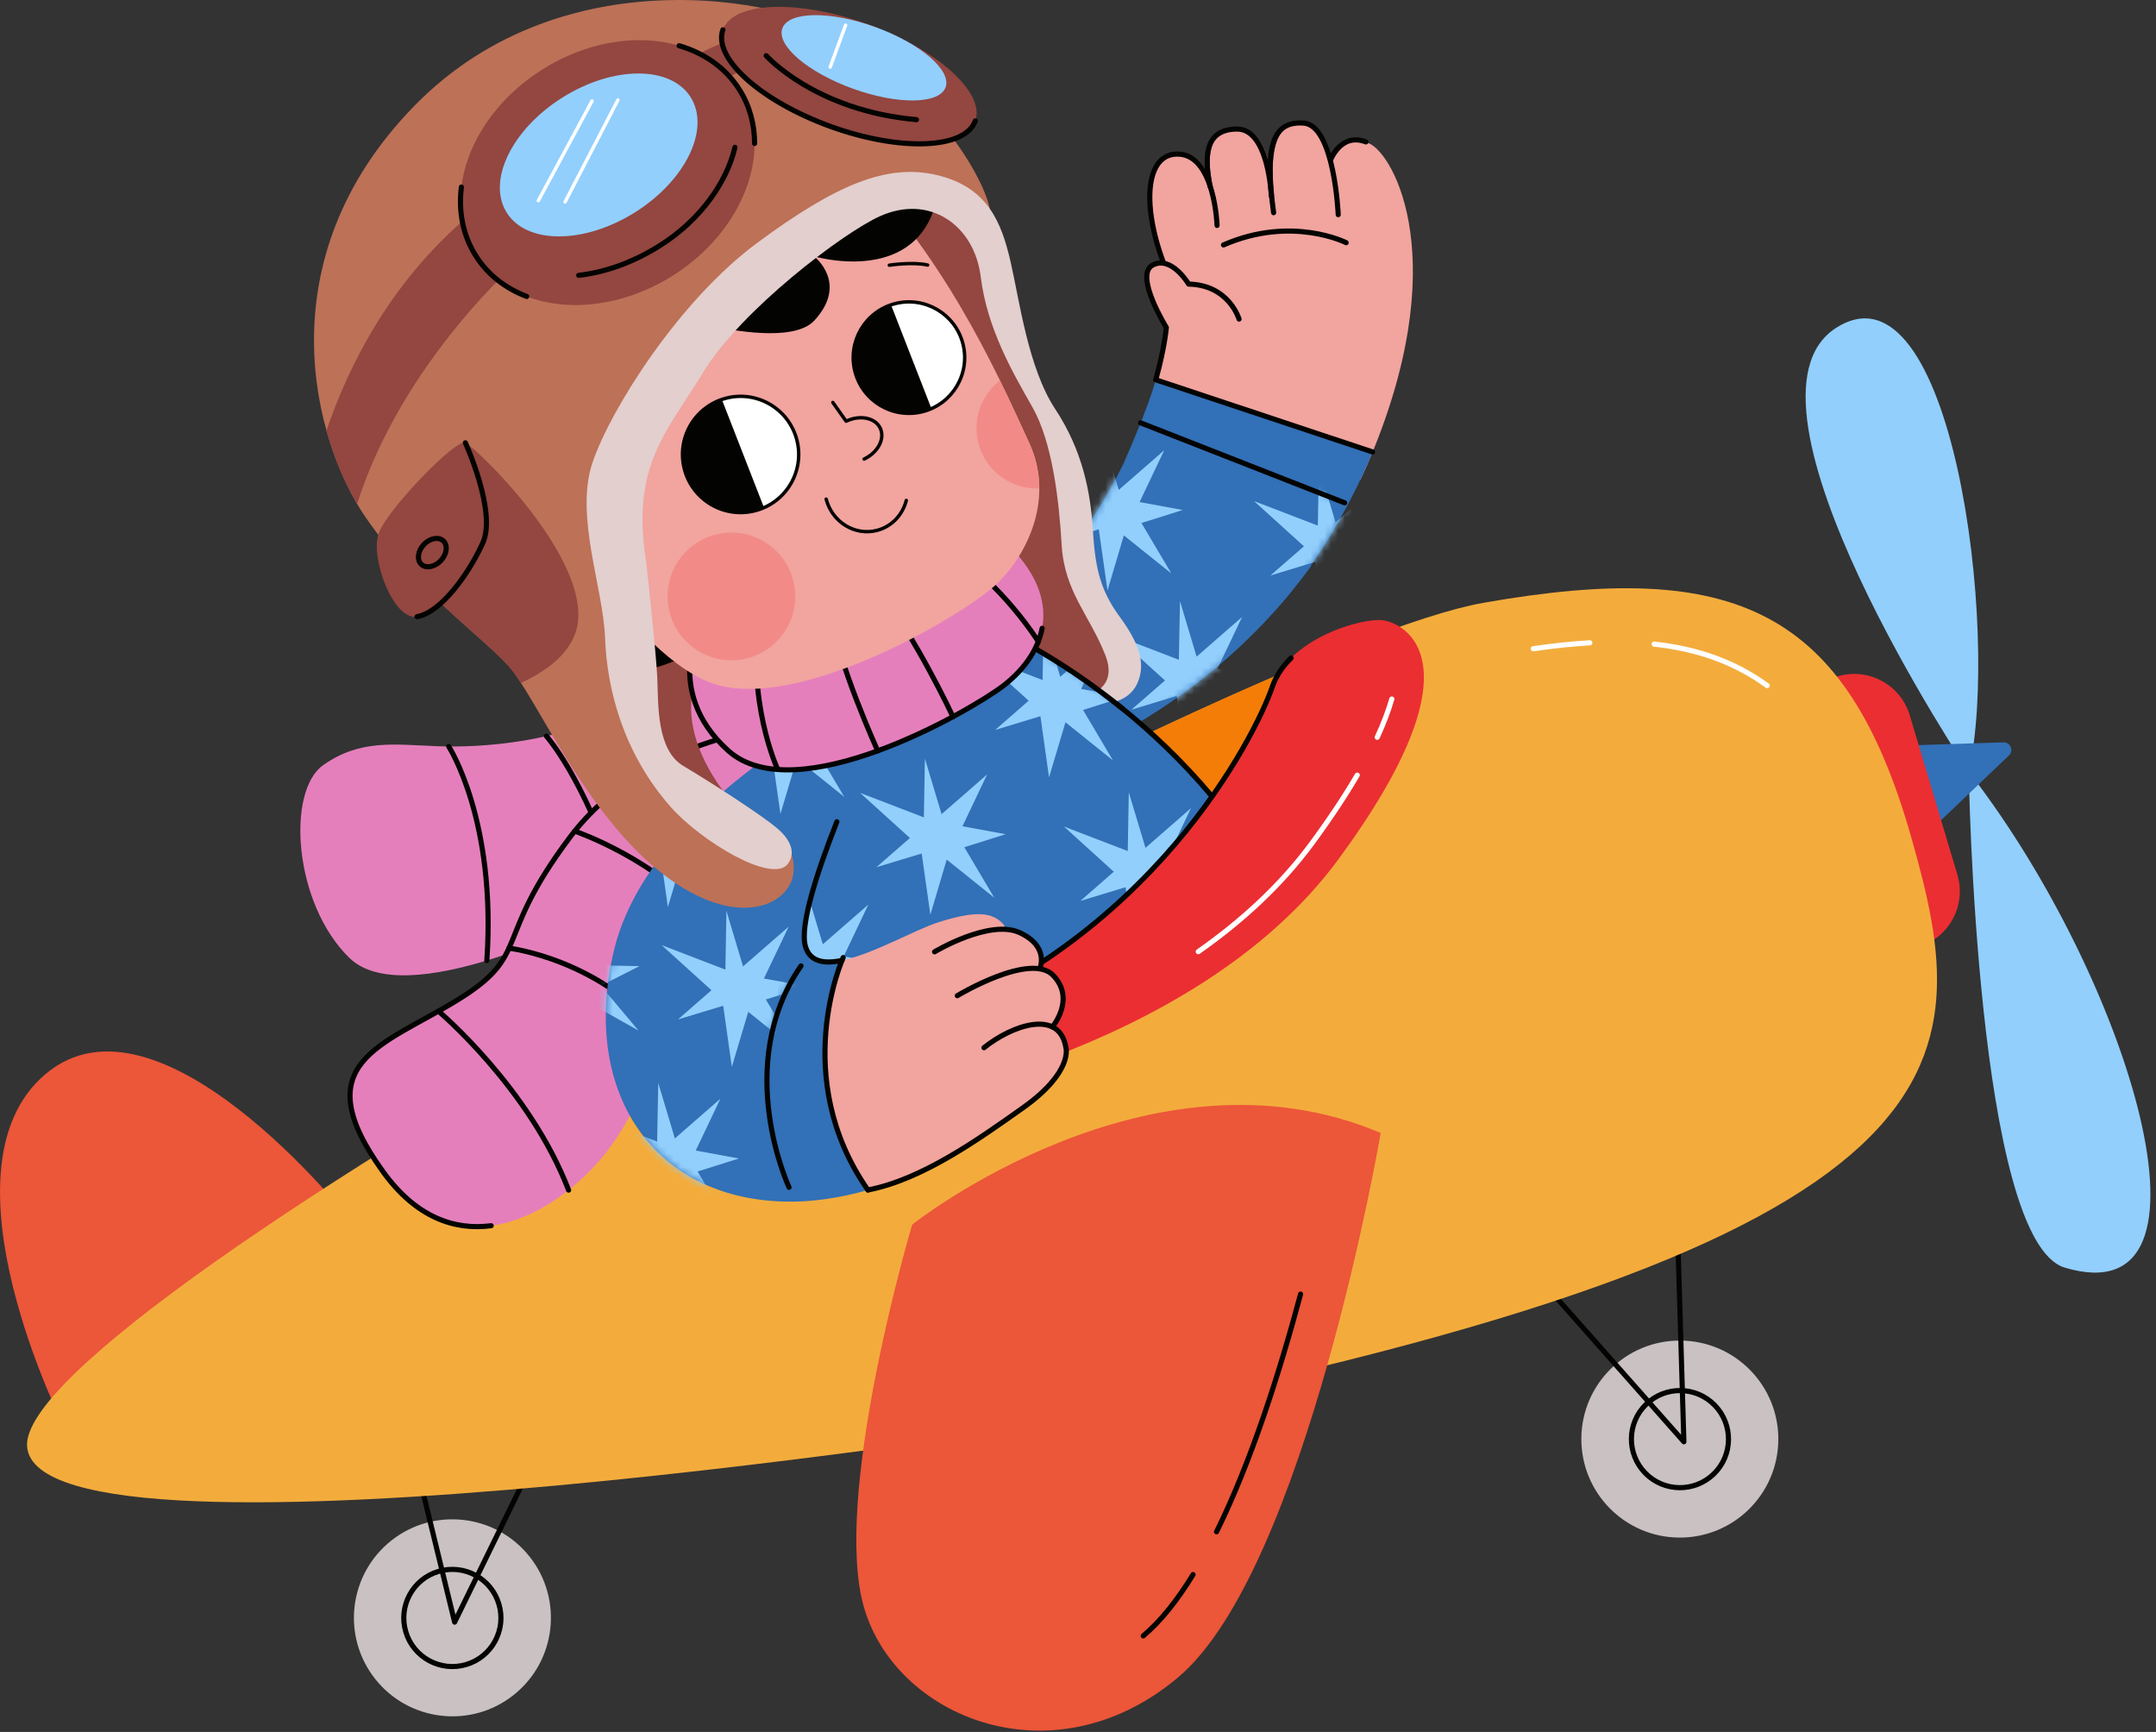 <?xml version="1.0" encoding="UTF-8"?> <svg xmlns="http://www.w3.org/2000/svg" width="315" height="253" viewBox="0 0 315 253" fill="none"><rect x="0" y="0" width="315" height="253" fill="#333333" stroke="none"/><g clip-path="url(#clip0_1060_130)"><path d="M75.044 247.603C81.27 242.663 82.312 233.612 77.372 227.386C72.433 221.16 63.381 220.118 57.156 225.058C50.93 229.997 49.887 239.049 54.827 245.275C59.767 251.5 68.818 252.543 75.044 247.603Z" fill="#C9C1C2"></path><path d="M57.473 200.24L66.423 236.96L83.233 202.61" stroke="#030401" stroke-width="0.75" stroke-linecap="round" stroke-linejoin="round"></path><path d="M72.891 234.32C74.01 238.07 71.88 242.03 68.121 243.15C64.371 244.27 60.41 242.14 59.291 238.38C58.17 234.63 60.3 230.67 64.061 229.55C67.811 228.43 71.77 230.56 72.891 234.32Z" stroke="#030401" stroke-width="0.75" stroke-linecap="round" stroke-linejoin="round"></path><path d="M259.82 210.348C259.892 202.401 253.508 195.9 245.561 195.828C237.614 195.756 231.113 202.14 231.041 210.087C230.969 218.034 237.353 224.535 245.3 224.607C253.247 224.679 259.747 218.295 259.82 210.348Z" fill="#C9C1C2"></path><path d="M220.973 182.3L246.023 210.61L244.873 172.38" stroke="#030401" stroke-width="0.75" stroke-linecap="round" stroke-linejoin="round"></path><path d="M250.513 205.26C253.253 208.06 253.213 212.55 250.413 215.29C247.613 218.03 243.123 217.99 240.383 215.19C237.643 212.39 237.683 207.9 240.483 205.16C243.283 202.42 247.773 202.46 250.513 205.26Z" stroke="#030401" stroke-width="0.75" stroke-linecap="round" stroke-linejoin="round"></path><path d="M287.641 112.73C287.641 112.73 251.441 58.65 268.271 47.89C285.101 37.14 292.301 92.16 287.641 112.73Z" fill="#92CFFD"></path><path d="M287.641 112.73C287.641 112.73 288.711 181.31 301.691 185.18C326.101 192.46 311.131 143.02 287.641 112.73Z" fill="#92CFFD"></path><path d="M277.361 108.94L292.721 108.44C293.741 108.41 294.261 109.65 293.521 110.35L282.221 121.13C281.651 121.67 280.711 121.47 280.421 120.74L276.351 110.46C276.071 109.74 276.581 108.97 277.351 108.94H277.361Z" fill="#3270B7"></path><path d="M268.466 98.802L264.451 100.001C259.959 101.343 257.404 106.073 258.746 110.566L265.695 133.83C267.037 138.323 271.767 140.877 276.259 139.535L280.274 138.336C284.767 136.994 287.321 132.264 285.979 127.771L279.031 104.507C277.689 100.014 272.959 97.46 268.466 98.802Z" fill="#EB2E32"></path><path d="M9.571 208.86C9.571 208.86 -9.859 170.81 6.661 156.89C23.181 142.97 50.731 177.69 50.731 177.69L9.561 208.86H9.571Z" fill="#EC5639"></path><path d="M157.432 207.42C157.432 207.42 5.692 231.66 3.962 211.34C2.232 191.02 179.742 94.58 216.732 88.06C253.722 81.53 269.812 89.2 279.242 122.31C288.672 155.42 290.502 181.17 157.422 207.43L157.432 207.42Z" fill="#F3AC3C"></path><path d="M87.941 149C107.511 160.44 159.211 145.93 171.591 135.14C181.541 126.46 191.091 106.37 196.061 94.72C169.021 105.46 126.261 127.04 87.941 149Z" fill="#F47D08"></path><path d="M241.68 94.091C248.11 94.791 253.52 96.751 258.19 100.151" stroke="white" stroke-width="0.75" stroke-linecap="round" stroke-linejoin="round"></path><path d="M224.02 94.77C226.92 94.34 229.67 94.05 232.28 93.9" stroke="white" stroke-width="0.75" stroke-linecap="round" stroke-linejoin="round"></path><path d="M168.107 58.251L198.757 70.091C199.087 69.38 199.417 68.671 199.737 67.941C212.597 38.251 203.607 22.381 199.987 20.93C196.407 19.5 194.807 23.37 194.807 23.37L194.727 23.5C194.017 20.71 192.847 18.221 190.917 18.061C187.097 17.741 185.637 20.311 185.987 27.011H185.937C185.637 24.191 184.607 18.811 181.147 18.8C176.587 18.78 176.327 22.581 177.057 26.691L176.997 26.71C176.237 24.53 174.947 22.57 172.747 22.36C167.897 21.921 167.057 29.16 169.997 37.711L170.077 38.24C169.597 38.17 169.087 38.24 168.567 38.511C165.807 39.941 170.457 47.651 170.457 47.651C170.457 47.651 170.187 51.87 168.107 58.251Z" fill="#F2A49F"></path><path d="M196.678 35.45C196.678 35.45 188.738 31.42 178.758 35.78" stroke="#030401" stroke-width="0.75" stroke-linecap="round" stroke-linejoin="round"></path><path d="M199.568 20.73C195.968 19.35 194.418 23.24 194.418 23.24" stroke="#030401" stroke-width="0.75" stroke-linecap="round" stroke-linejoin="round"></path><path d="M181.028 46.61C181.028 46.61 179.568 41.62 173.668 41.5C173.668 41.5 171.148 37.26 168.398 38.73C165.658 40.2 170.408 47.84 170.408 47.84C170.408 47.84 170.178 50.72 168.888 55.37" stroke="#030401" stroke-width="0.75" stroke-linecap="round" stroke-linejoin="round"></path><path d="M195.519 31.36C195.519 31.36 194.979 18.3 190.459 17.98C185.939 17.66 184.759 21.32 186.079 31.07" stroke="#030401" stroke-width="0.75" stroke-linecap="round" stroke-linejoin="round"></path><path d="M177.818 32.93C177.818 32.93 177.498 22.92 172.358 22.52C167.438 22.14 166.728 29.61 169.948 38.28" stroke="#030401" stroke-width="0.75" stroke-linecap="round" stroke-linejoin="round"></path><path d="M185.747 28.64C185.747 28.64 185.377 18.8 180.707 18.85C175.977 18.89 175.927 22.98 176.817 27.26" stroke="#030401" stroke-width="0.75" stroke-linecap="round" stroke-linejoin="round"></path><path d="M200.538 66.02L168.858 55.49C167.868 59.29 164.448 67.05 164.148 67.73C159.548 77.12 151.608 88.47 137.918 98.64L159.638 109.07C159.638 109.07 175.498 102.53 188.638 86.49C188.638 86.49 188.698 86.42 188.718 86.38C189.698 85.18 190.658 83.94 191.598 82.64C191.578 82.63 191.548 82.61 191.528 82.6C197.448 74.07 200.538 66.02 200.538 66.02Z" fill="#3270B7"></path><path d="M168.859 55.48L200.539 66.02" stroke="#030401" stroke-width="0.75" stroke-linecap="round" stroke-linejoin="round"></path><mask id="mask0_1060_130" style="mask-type:luminance" maskUnits="userSpaceOnUse" x="137" y="61" width="60" height="49"><path d="M196.998 73.58L166.608 61.86C165.458 64.74 164.308 67.34 164.148 67.72C159.548 77.11 151.608 88.46 137.918 98.63L159.638 109.06C159.638 109.06 175.498 102.52 188.638 86.48C188.638 86.48 188.698 86.41 188.718 86.37C189.698 85.17 190.658 83.93 191.598 82.63C191.578 82.62 191.548 82.6 191.528 82.59C193.758 79.38 195.588 76.24 196.998 73.57V73.58Z" fill="white"></path></mask><g mask="url(#mask0_1060_130)"><path d="M177.878 97.69L181.478 90.12L174.828 95.92L172.398 87.8L172.238 96.38L162.918 92.8L170.208 99.4L165.308 103.67L171.918 101.66L173.188 110.6L175.588 102.55L182.528 108.12L178.148 100.75L184.188 98.85L177.878 97.69Z" fill="#92CFFD"></path><path d="M166.499 73.34L170.099 65.77L163.449 71.57L161.009 63.45L160.859 72.04L151.539 68.46L158.819 75.05L153.929 79.32L160.539 77.32L161.809 86.26L164.199 78.21L171.149 83.78L166.769 76.4L172.809 74.5L166.499 73.34Z" fill="#92CFFD"></path><path d="M198.179 78.08L201.779 70.51L195.129 76.31L192.699 68.2L192.539 76.78L183.219 73.2L190.509 79.8L185.609 84.07L192.219 82.06L193.489 91L195.889 82.95L202.829 88.52L198.449 81.15L204.489 79.24L198.179 78.08Z" fill="#92CFFD"></path></g><path d="M166.648 61.77L196.458 73.451" stroke="#030401" stroke-width="0.75" stroke-linecap="round" stroke-linejoin="round"></path><path d="M182.849 124.11C182.529 123.59 182.199 123.06 181.829 122.53C165.459 99.12 142.279 90.24 142.279 90.24C138.129 88.35 127.309 94.89 122.059 106.31C117.319 116.61 110.929 141.49 115.449 156.62C130.389 153.57 160.799 145.12 182.859 124.12L182.849 124.11Z" fill="#3270B7"></path><mask id="mask1_1060_130" style="mask-type:luminance" maskUnits="userSpaceOnUse" x="113" y="89" width="70" height="68"><path d="M182.849 124.11C182.529 123.59 182.199 123.06 181.829 122.53C165.459 99.12 142.279 90.24 142.279 90.24C138.129 88.35 127.309 94.89 122.059 106.31C117.319 116.61 110.929 141.49 115.449 156.62C130.389 153.57 160.799 145.12 182.859 124.12L182.849 124.11Z" fill="white"></path></mask><g mask="url(#mask1_1060_130)"><path d="M170.409 125.62L174.009 118.05L167.359 123.85L164.919 115.74L164.769 124.32L155.449 120.74L162.729 127.34L157.839 131.61L164.449 129.6L165.719 138.54L168.119 130.49L175.059 136.06L170.679 128.69L176.719 126.78L170.409 125.62Z" fill="#92CFFD"></path><path d="M157.958 100.64L161.568 93.08L154.908 98.87L152.478 90.76L152.328 99.34L143.008 95.76L150.288 102.36L145.398 106.63L152.008 104.62L153.268 113.56L155.668 105.51L162.608 111.08L158.238 103.71L164.278 101.8L157.958 100.64Z" fill="#92CFFD"></path><path d="M140.62 120.7L144.22 113.13L137.57 118.93L135.13 110.81L134.98 119.4L125.66 115.82L132.94 122.41L128.05 126.68L134.66 124.68L135.93 133.62L138.32 125.57L145.27 131.14L140.89 123.76L146.93 121.86L140.62 120.7Z" fill="#92CFFD"></path><path d="M123.269 139.709L126.869 132.139L120.219 137.939L117.779 129.819L117.629 138.399L108.309 134.819L115.589 141.419L110.699 145.689L117.309 143.679L118.579 152.619L120.979 144.569L127.919 150.139L123.539 142.769L129.579 140.859L123.269 139.709Z" fill="#92CFFD"></path></g><path d="M182.849 124.11C182.529 123.59 182.199 123.06 181.829 122.53C165.459 99.12 142.279 90.24 142.279 90.24C138.129 88.35 127.309 94.89 122.059 106.31C117.319 116.61 110.929 141.49 115.449 156.62C130.389 153.57 160.799 145.12 182.859 124.12L182.849 124.11Z" stroke="#030401" stroke-width="0.75" stroke-linecap="round" stroke-linejoin="round"></path><path d="M128.092 161.56C128.092 161.56 174.252 154.48 195.542 125.53C216.832 96.581 205.122 91.031 202.082 90.611C199.042 90.191 188.312 93.221 185.882 100.34C183.442 107.46 168.182 137.98 132.132 150.46L128.082 161.56H128.092Z" fill="#EB2E32"></path><path d="M188.633 96.12C187.413 97.32 186.443 98.72 185.883 100.34C183.443 107.46 168.183 137.98 132.133 150.46" stroke="#030401" stroke-width="0.75" stroke-linecap="round" stroke-linejoin="round"></path><path d="M201.219 107.7C202.179 105.63 202.869 103.78 203.349 102.11" stroke="white" stroke-width="0.75" stroke-linecap="round" stroke-linejoin="round"></path><path d="M175.07 139.02C181.32 134.64 187.12 129.39 191.74 123.1C194.42 119.45 196.58 116.17 198.3 113.23" stroke="white" stroke-width="0.75" stroke-linecap="round" stroke-linejoin="round"></path><path d="M133.271 178.89C133.271 178.89 168.011 151.22 201.731 165.5C201.731 165.5 190.801 229.3 172.121 245.03C153.441 260.76 129.551 250.46 125.861 233.34C122.171 216.22 133.271 178.89 133.271 178.89Z" fill="#EC5639"></path><path d="M190.022 189.04C186.922 200.61 182.792 213.53 177.742 223.76" stroke="#030401" stroke-width="0.75" stroke-linecap="round" stroke-linejoin="round"></path><path d="M174.311 230.01C172.041 233.72 169.611 236.8 167.031 238.97" stroke="#030401" stroke-width="0.75" stroke-linecap="round" stroke-linejoin="round"></path><path d="M85.46 134.59C85.46 134.59 59.25 147.88 51.07 139.95C42.89 132.02 41.81 115.57 47.23 111.76C52.65 107.95 57.61 108.77 64.02 109.01C70.43 109.24 82.07 108.48 91.57 103.16C101.07 97.83 113.06 97.01 116.67 100.45C120.28 103.89 112.79 108.59 107.37 111.89C101.95 115.18 95.93 132.13 85.45 134.6L85.46 134.59Z" fill="#E57FBC"></path><path d="M65.559 109.04C65.559 109.04 72.539 119.78 71.129 140.31" stroke="#030401" stroke-width="0.75" stroke-linecap="round" stroke-linejoin="round"></path><path d="M79.832 107.53C79.832 107.53 85.102 113.35 90.142 128.34" stroke="#030401" stroke-width="0.75" stroke-linecap="round" stroke-linejoin="round"></path><path d="M115.292 106.01C115.292 106.01 94.742 107.07 83.292 122.28C71.832 137.5 77.742 139.39 66.792 146.11C55.842 152.83 44.412 155.16 55.972 171.17C67.532 187.18 83.632 175.74 89.682 166.82C95.732 157.9 98.042 148.07 102.172 137.22C106.302 126.37 108.432 117.74 116.652 113.49C124.862 109.24 115.312 105.99 115.312 105.99L115.292 106.01Z" fill="#E57FBC"></path><path d="M115.292 106.01C115.292 106.01 94.742 107.07 83.292 122.28C71.832 137.5 77.742 139.39 66.792 146.11C55.842 152.83 44.412 155.16 55.972 171.17C60.792 177.85 66.412 179.75 71.762 179.05" stroke="#030401" stroke-width="0.75" stroke-linecap="round" stroke-linejoin="round"></path><path d="M64.062 147.71C64.062 147.71 77.353 158.91 83.073 173.85" stroke="#030401" stroke-width="0.75" stroke-linecap="round" stroke-linejoin="round"></path><path d="M74.363 138.51C74.363 138.51 87.843 140.06 97.083 151.55" stroke="#030401" stroke-width="0.75" stroke-linecap="round" stroke-linejoin="round"></path><path d="M83.981 121.41C83.981 121.41 96.24 125.61 103.22 134.41" stroke="#030401" stroke-width="0.75" stroke-linecap="round" stroke-linejoin="round"></path><path d="M155.73 153.03C155.46 151.37 154.66 150.42 153.59 149.96L153.75 150.01C153.75 150.01 157.21 145.95 153.87 142.48C153.36 141.95 152.68 141.66 151.9 141.53C151.9 141.53 153.39 138.31 148.99 136.26C148.29 135.93 147.49 135.8 146.66 135.77L146.75 135.21C145.1 133.13 142.51 133.03 137.17 134.7C133.75 135.77 127.39 139.47 122.82 140.34C121.57 143.41 120.2 148.13 120.53 153.56C120.99 161.05 123.44 169.1 126.53 173.9C142.26 169.54 156.47 157.58 155.72 153.02L155.73 153.03Z" fill="#F2A49F"></path><path d="M123.012 140.309C120.372 140.849 118.292 140.499 117.662 138.209C115.952 131.979 128.502 105.679 128.502 105.679L121.112 104.979C121.112 104.979 94.502 118.639 89.692 138.879C84.872 159.119 95.082 175.039 114.642 175.529C118.652 175.629 122.782 174.979 126.812 173.839C116.312 158.829 121.902 143.079 123.012 140.309Z" fill="#3270B7"></path><path d="M122.272 120.039C119.412 127.279 116.832 135.149 117.662 138.199C118.292 140.489 120.372 140.849 123.012 140.299" stroke="#030401" stroke-width="0.75" stroke-linecap="round" stroke-linejoin="round"></path><path d="M143.762 153.049C147.812 149.779 154.782 147.319 155.732 153.019C155.732 153.019 156.853 156.579 149.443 161.839C143.023 166.389 134.753 172.299 126.812 173.829" stroke="#030401" stroke-width="0.75" stroke-linecap="round" stroke-linejoin="round"></path><path d="M139.863 145.449C139.863 145.449 150.533 139.009 153.873 142.479C157.213 145.949 153.753 150.009 153.753 150.009" stroke="#030401" stroke-width="0.75" stroke-linecap="round" stroke-linejoin="round"></path><path d="M136.543 139.039C136.543 139.039 144.603 134.199 149.003 136.249C153.403 138.299 151.913 141.519 151.913 141.519" stroke="#030401" stroke-width="0.75" stroke-linecap="round" stroke-linejoin="round"></path><mask id="mask2_1060_130" style="mask-type:luminance" maskUnits="userSpaceOnUse" x="88" y="104" width="41" height="72"><path d="M112.132 155.449C112.012 147.729 115.902 141.989 118.182 139.289C117.962 138.989 117.782 138.639 117.662 138.209C115.952 131.979 128.502 105.679 128.502 105.679L121.112 104.979C121.112 104.979 94.502 118.639 89.692 138.879C84.872 159.119 95.082 175.039 114.642 175.529C115.302 175.549 115.972 175.509 116.642 175.489C113.162 170.319 112.272 163.459 112.142 155.449H112.132Z" fill="white"></path></mask><g mask="url(#mask2_1060_130)"><path d="M101.651 168.07L105.251 160.5L98.601 166.3L96.171 158.18L96.011 166.76L86.691 163.18L93.981 169.78L89.091 174.05L95.691 172.04L96.961 180.98L99.361 172.93L106.301 178.5L101.921 171.13L107.961 169.23L101.651 168.07Z" fill="#92CFFD"></path><path d="M111.614 142.94L115.224 135.37L108.564 141.17L106.134 133.05L105.984 141.64L96.664 138.06L103.944 144.65L99.054 148.92L105.664 146.92L106.924 155.86L109.324 147.81L116.264 153.38L111.894 146L117.934 144.1L111.614 142.94Z" fill="#92CFFD"></path><path d="M102.272 119.589L105.873 112.019L99.222 117.819L96.782 109.699L96.632 118.289L87.312 114.709L94.593 121.309L89.703 125.579L96.312 123.569L97.582 132.509L99.972 124.459L106.923 130.029L102.543 122.659L108.583 120.749L102.272 119.589Z" fill="#92CFFD"></path><path d="M118.714 105.99L122.314 98.42L115.664 104.22L113.234 96.1L113.074 104.68L103.754 101.1L111.044 107.7L106.144 111.97L112.754 109.96L114.024 118.9L116.424 110.85L123.364 116.42L118.984 109.05L125.024 107.15L118.714 105.99Z" fill="#92CFFD"></path><path d="M87.023 141.01L89.353 132.96L83.723 139.76L80.013 132.14L81.243 140.64L71.473 138.61L79.723 143.94L75.593 148.94L81.783 145.9L84.483 154.51L85.543 146.18L93.293 150.55L87.783 143.99L93.433 141.13L87.023 141.01Z" fill="#92CFFD"></path></g><path d="M115.28 173.44C115.28 173.44 106.96 155.67 117.03 141.09" stroke="#030401" stroke-width="0.75" stroke-linecap="round" stroke-linejoin="round"></path><path d="M123.19 139.88C123.19 139.88 115.25 157.31 126.81 173.84" stroke="#030401" stroke-width="0.75" stroke-linecap="round" stroke-linejoin="round"></path><path d="M105.592 115.46C97.093 103.91 102.152 95.18 106.252 94.39C110.352 93.6 137.342 81.06 139.102 85.76C139.542 86.94 140.642 88.5 142.092 90.17C142.152 90.19 142.232 90.2 142.282 90.23C142.282 90.23 150.952 93.56 161.432 101.5C166.472 98.42 160.352 91.89 157.792 85.36C155.182 78.7 156.362 71.06 156.192 69.11C156.032 67.16 147.912 48.13 145.972 43.18C144.032 38.24 143.032 30.54 132.602 28.91C122.172 27.28 105.782 42.83 95.543 59.5C85.302 76.17 92.263 89.09 92.802 101.36C93.353 113.63 113.022 125.57 105.592 115.46Z" fill="#944640"></path><path d="M102.619 90.309C102.619 90.309 96.539 100.779 106.379 109.639C116.219 118.499 141.559 103.989 146.529 100.219C151.499 96.449 156.389 88.849 147.539 79.799C138.689 70.749 104.969 85.369 102.609 90.309H102.619Z" fill="#E57FBC"></path><path d="M113.59 112.31C113.59 112.31 108.91 102.24 111.04 89.26" stroke="#030401" stroke-width="0.75" stroke-linecap="round" stroke-linejoin="round"></path><path d="M128.231 109.679C128.231 109.679 122.201 96.339 121.621 90.199" stroke="#030401" stroke-width="0.75" stroke-linecap="round" stroke-linejoin="round"></path><path d="M139.23 104.689C139.23 104.689 133.45 92.409 128.68 86.869" stroke="#030401" stroke-width="0.75" stroke-linecap="round" stroke-linejoin="round"></path><path d="M151.699 93.709C151.699 93.709 146.379 85.21 138.719 80.439" stroke="#030401" stroke-width="0.75" stroke-linecap="round" stroke-linejoin="round"></path><path d="M102.619 90.31C102.619 90.31 96.539 100.78 106.379 109.64C116.219 118.5 141.559 103.99 146.529 100.22C149.059 98.3 151.579 95.38 152.259 91.78" stroke="#030401" stroke-width="0.75" stroke-linecap="round" stroke-linejoin="round"></path><path d="M88.583 79.791L89.183 82.081L101.013 95.311C101.013 95.311 85.633 105.391 68.103 89.651C50.563 73.921 57.843 37.561 78.893 33.321C78.893 33.321 82.403 33.221 82.883 36.961C83.363 40.701 88.583 79.791 88.583 79.791Z" fill="#030401"></path><path d="M77.343 34.14C77.343 34.14 72.093 32.32 69.653 27.68C67.213 23.04 71.423 21.39 73.943 26.57C73.943 26.57 73.683 22.05 75.853 22.58C78.023 23.11 76.843 29.94 79.363 33C81.883 36.07 77.343 34.15 77.343 34.15V34.14Z" fill="#030401"></path><path d="M76.864 68.75C76.864 68.75 92.274 96.82 105.074 100.13C117.884 103.44 141.364 89.56 145.854 85.08C150.344 80.6 154.024 72.54 150.344 64.64C146.674 56.74 139.394 39.65 126.224 25.7C113.054 11.75 86.094 32.48 85.614 33.43C85.134 34.38 72.454 61.45 76.864 68.75Z" fill="#F2A49F"></path><path d="M88.581 79.79C97.621 67.17 90.751 43.97 90.751 43.97C90.751 43.97 113.961 52.28 118.991 46.81C124.021 41.34 118.951 37.46 118.951 37.46C124.911 38.99 137.021 39.47 137.321 25.06C137.621 10.65 119.321 3.56 102.321 8.2C85.321 12.84 78.881 33.32 78.881 33.32C78.881 33.32 69.501 42.69 68.411 54.73C67.901 60.4 71.551 70.85 74.461 74.92C78.711 80.87 88.571 79.79 88.571 79.79H88.581Z" fill="#030401"></path><path d="M131.463 28.439C131.663 19.059 123.383 12.999 112.973 11.69" stroke="white" stroke-width="0.5" stroke-linecap="round" stroke-linejoin="round"></path><path d="M126.243 26.99C124.793 23.51 121.953 20.75 118.273 18.84" stroke="white" stroke-width="0.5" stroke-linecap="round" stroke-linejoin="round"></path><path d="M89.783 80.05C90.973 84.64 88.043 89.38 83.233 90.63C78.423 91.88 73.553 89.17 72.363 84.58C71.173 79.99 74.103 75.25 78.913 74C83.723 72.75 88.593 75.46 89.783 80.05Z" fill="#F2A49F"></path><path d="M77.281 82.36C77.281 82.36 78.551 78.28 82.741 79.38C82.741 79.38 80.451 82.16 82.461 84.47" stroke="#030401" stroke-width="0.5" stroke-linecap="round" stroke-linejoin="round"></path><path d="M126.25 67.06C128.28 66.1 129.33 64.08 128.61 62.55C127.88 61.02 125.65 60.56 123.62 61.53L121.68 58.79" stroke="#030401" stroke-width="0.5" stroke-linecap="round" stroke-linejoin="round"></path><path d="M132.413 73.099C131.883 75.189 130.303 76.919 128.133 77.479C124.903 78.319 121.583 76.269 120.703 72.909" stroke="#030401" stroke-width="0.5" stroke-linecap="round" stroke-linejoin="round"></path><path d="M94.781 58.38C94.781 58.38 97.891 53.37 99.481 51.89" stroke="#030401" stroke-width="0.5" stroke-linecap="round" stroke-linejoin="round"></path><path d="M129.93 38.74C129.93 38.74 133.35 38.21 135.53 38.72" stroke="#030401" stroke-width="0.5" stroke-linecap="round" stroke-linejoin="round"></path><path d="M115.892 84.78C117.192 89.77 114.192 94.86 109.212 96.15C104.222 97.45 99.132 94.45 97.842 89.47C96.542 84.48 99.542 79.39 104.522 78.1C109.512 76.8 114.602 79.8 115.892 84.78Z" fill="#F28B88"></path><path d="M142.961 64.78C144.021 68.86 147.781 71.52 151.831 71.35C151.831 69.15 151.391 66.89 150.341 64.63C149.261 62.31 147.861 59.18 146.101 55.59C143.391 57.68 142.041 61.25 142.951 64.77L142.961 64.78Z" fill="#F28B88"></path><path d="M116.42 64.25C117.6 68.78 114.88 73.42 110.34 74.6C105.8 75.78 101.17 73.06 99.99 68.52C98.81 63.99 101.53 59.35 106.07 58.17C110.6 56.99 115.24 59.71 116.42 64.25Z" fill="white" stroke="#030401" stroke-width="0.5" stroke-linecap="round" stroke-linejoin="round"></path><path d="M105.471 58.37C101.301 59.79 98.861 64.2 99.991 68.53C101.171 73.06 105.801 75.79 110.341 74.61C110.791 74.49 111.211 74.33 111.621 74.15L105.471 58.37Z" fill="#030401"></path><path d="M140.68 50.19C141.81 54.54 139.2 58.99 134.85 60.12C130.5 61.25 126.05 58.64 124.92 54.29C123.79 49.94 126.4 45.49 130.75 44.36C135.1 43.23 139.55 45.84 140.68 50.19Z" fill="white" stroke="#030401" stroke-width="0.5" stroke-linecap="round" stroke-linejoin="round"></path><path d="M130.179 44.53C126.179 45.89 123.839 50.12 124.919 54.28C126.049 58.63 130.499 61.24 134.849 60.11C135.279 60 135.689 59.85 136.079 59.67L130.179 44.53Z" fill="#030401"></path><path d="M115.901 127.659C115.221 132.349 107.551 135.879 96.941 127.749C85.391 118.909 78.301 101.709 74.301 97.279C70.301 92.849 60.861 86.359 53.411 75.559C45.971 64.749 38.391 38.129 60.541 15.459C82.691 -7.211 116.801 -0.151 125.961 6.699C135.121 13.539 144.031 25.069 144.791 31.489C144.791 31.489 129.611 21.099 110.161 39.599C90.711 58.099 88.401 72.989 88.581 79.789C88.751 86.589 90.351 106.589 95.721 112.509C101.091 118.429 117.161 118.929 115.901 127.659Z" fill="#BD7157"></path><path d="M76.061 37.83L69.531 30.67C57.281 40.52 50.921 53.41 47.691 62.91C48.861 67.1 50.471 70.75 52.171 73.62C58.881 52.57 76.061 37.83 76.061 37.83Z" fill="#944640"></path><path d="M99.91 8.99C100.4 8.81 105.62 5.64 108.71 5.61C111.8 5.58 110.4 9.17 110.4 9.17C110.4 9.17 106.34 11.49 104.2 12.22C102.06 12.95 99.92 8.99 99.92 8.99H99.91Z" fill="#944640"></path><path d="M98.225 40.31C108.879 33.629 113.277 21.454 108.049 13.116C102.821 4.778 89.945 3.435 79.291 10.115C68.637 16.796 64.239 28.971 69.467 37.309C74.695 45.647 87.571 46.991 98.225 40.31Z" fill="#944640"></path><path d="M76.96 43.309C73.85 42.129 71.231 40.119 69.481 37.309C67.611 34.329 66.971 30.859 67.41 27.329" stroke="#030401" stroke-width="0.75" stroke-linecap="round" stroke-linejoin="round"></path><path d="M99.223 6.68C102.923 7.76 106.053 9.93 108.053 13.13C109.543 15.5 110.243 18.18 110.253 20.96" stroke="#030401" stroke-width="0.75" stroke-linecap="round" stroke-linejoin="round"></path><path d="M107.381 21.52C106.211 26.509 102.441 32.099 96.341 35.919C92.441 38.37 88.321 39.8 84.551 40.219" stroke="#030401" stroke-width="0.75" stroke-linecap="round" stroke-linejoin="round"></path><path d="M100.912 14.209C103.822 18.849 100.172 26.389 92.742 31.039C85.312 35.689 76.942 35.699 74.032 31.059C71.122 26.419 74.772 18.879 82.202 14.229C89.622 9.579 98.002 9.569 100.912 14.209Z" fill="#92CFFD"></path><path d="M78.652 29.309L86.502 14.749" stroke="white" stroke-width="0.5" stroke-linecap="round" stroke-linejoin="round"></path><path d="M82.562 29.499L90.282 14.599" stroke="white" stroke-width="0.5" stroke-linecap="round" stroke-linejoin="round"></path><path d="M142.491 17.66C141.001 21.79 131.541 22.15 121.361 18.48C111.181 14.8 104.131 8.48 105.621 4.35C107.111 0.22 116.571 -0.14 126.751 3.53C136.931 7.2 143.981 13.53 142.491 17.66Z" fill="#944640"></path><path d="M142.491 17.66C141.001 21.79 131.541 22.15 121.361 18.48C111.181 14.8 104.131 8.48 105.621 4.35" stroke="#030401" stroke-width="0.75" stroke-linecap="round" stroke-linejoin="round"></path><path d="M111.941 8.13C111.941 8.13 119.061 16.16 133.901 17.48" stroke="#030401" stroke-width="0.75" stroke-linecap="round" stroke-linejoin="round"></path><path d="M138.155 12.75C139.054 10.262 134.442 6.317 127.855 3.939C121.268 1.561 115.201 1.651 114.302 4.139C113.404 6.627 118.016 10.572 124.602 12.95C131.189 15.328 137.257 15.239 138.155 12.75Z" fill="#92CFFD"></path><path d="M121.293 9.8L123.543 3.68" stroke="white" stroke-width="0.5" stroke-linecap="round" stroke-linejoin="round"></path><path d="M55.273 78.12C62.363 87.41 70.623 93.22 74.293 97.29C74.843 97.89 75.443 98.74 76.113 99.77C80.313 97.82 84.123 94.87 84.473 90.54C85.273 80.59 69.623 65.42 67.993 64.69C66.993 64.24 60.313 72.02 55.273 78.12Z" fill="#944640"></path><path d="M67.992 64.68C67.992 64.68 72.612 74.77 70.531 79.33C68.451 83.89 64.431 89.46 60.941 90.08C57.452 90.71 53.931 81.26 55.401 77.71C56.871 74.16 66.602 64.06 67.981 64.68H67.992Z" fill="#944640"></path><path d="M64.773 79.019C65.463 79.669 65.293 80.959 64.403 81.899C63.513 82.839 62.233 83.079 61.553 82.429C60.873 81.779 61.033 80.489 61.923 79.549C62.813 78.609 64.093 78.369 64.773 79.019Z" stroke="#030401" stroke-width="0.75" stroke-linecap="round" stroke-linejoin="round"></path><path d="M67.991 64.68C67.991 64.68 72.611 74.77 70.531 79.33C68.451 83.89 64.431 89.46 60.941 90.08" stroke="#030401" stroke-width="0.75" stroke-linecap="round" stroke-linejoin="round"></path><path d="M115.049 126.25C116.069 125.06 116.049 123.07 113.459 120.92C110.859 118.77 103.699 114.19 99.829 111.88C95.959 109.57 96.189 103.1 96.039 99.18C95.879 95.26 94.409 82.09 94.409 82.09C92.159 67.98 97.369 63.22 102.799 54.29C108.229 45.36 123.179 33.98 128.619 31.56C135.869 28.34 142.359 32.91 143.289 40.44C144.219 47.97 147.929 54.37 150.829 59.46C153.729 64.55 154.719 72.89 155.119 79.67C155.519 86.45 159.269 89.97 161.509 95.75C162.539 98.41 161.699 99.93 160.499 100.8C161.249 101.36 162.019 101.95 162.789 102.55C164.259 102.15 165.499 101.27 166.139 99.89C167.539 96.88 166.299 93.8 163.619 90.13C160.939 86.46 160.029 83.38 159.689 77.61C159.349 71.84 158.139 65.77 154.169 59.75C150.199 53.73 148.949 43.84 147.629 38.15C146.309 32.47 144.299 27.34 136.909 25.58C129.519 23.82 122.039 27.06 110.629 35.48C99.229 43.9 89.229 59.74 86.579 67.53C83.929 75.32 88.139 85.83 88.409 93.25C88.679 100.67 91.069 110.07 98.049 117.94C102.399 122.84 112.659 129.07 115.049 126.27V126.25Z" fill="#E2CFCE"></path><path d="M163.972 103.489C159.372 99.759 155.002 96.909 151.402 94.819" stroke="#030401" stroke-width="0.75" stroke-linecap="round" stroke-linejoin="round"></path></g><defs><clipPath id="clip0_1060_130"><rect width="314.19" height="252.81" fill="white"></rect></clipPath></defs></svg> 